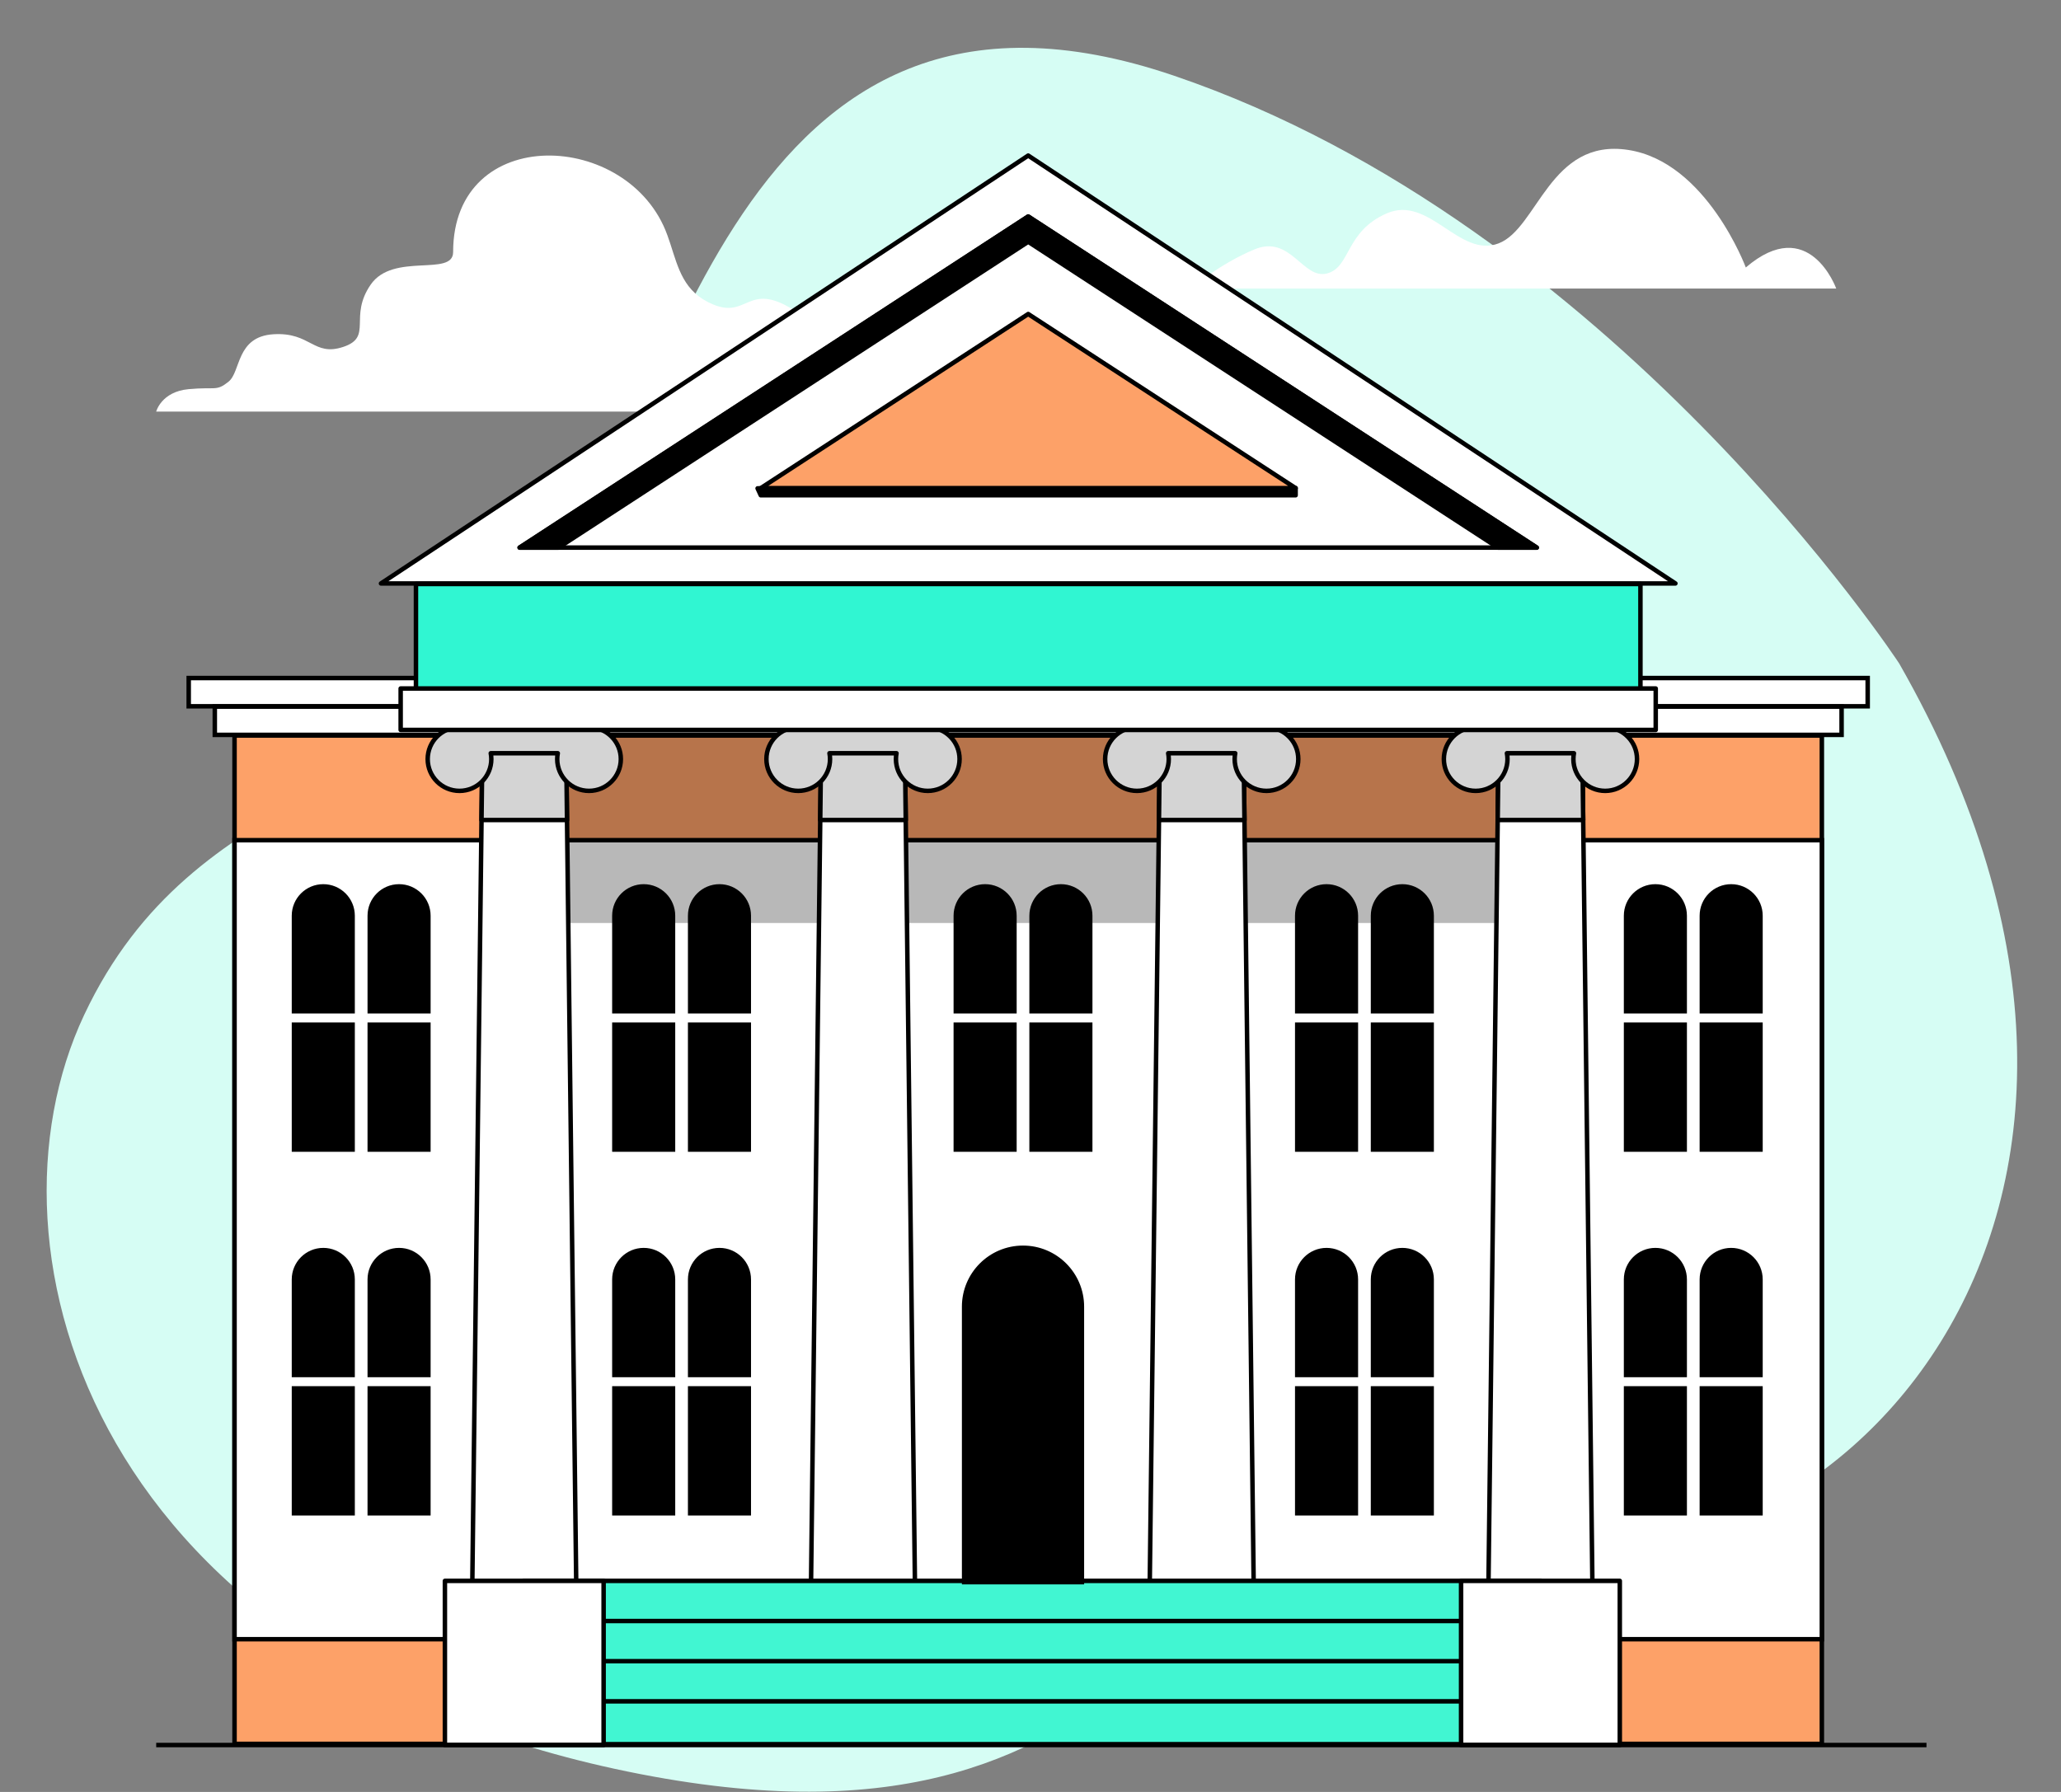 <?xml version="1.0" encoding="UTF-8" standalone="no"?>
<!DOCTYPE svg PUBLIC "-//W3C//DTD SVG 1.1//EN" "http://www.w3.org/Graphics/SVG/1.1/DTD/svg11.dtd">
<svg width="100%" height="100%" viewBox="0 0 460 400" version="1.1" xmlns="http://www.w3.org/2000/svg" xmlns:xlink="http://www.w3.org/1999/xlink" xml:space="preserve" xmlns:serif="http://www.serif.com/" style="fill-rule:evenodd;clip-rule:evenodd;stroke-miterlimit:10;">
    <rect x="0" y="0" width="460" height="400" fill="#808080" stroke="none"/>
    <rect id="Plan-de-travail5" serif:id="Plan de travail5" x="0" y="0" width="460" height="400" style="fill:none;"/>
    <path d="M423.888,148.107c-0,-0 -64.046,-97.911 -161.844,-131.205c-97.798,-33.293 -112.197,75.699 -140.001,118.706c-27.803,43.008 -78.444,38.21 -103.267,90.965c-24.823,52.756 2.483,145.827 124.114,169.441c121.631,23.613 114.189,-67.36 189.647,-50.692c75.458,16.668 162.347,-72.914 91.351,-197.215Z" style="fill:#d6fdf4;fill-rule:nonzero;"/>
    <path d="M149.606,54.397c-0.207,-0.639 -0.423,-1.277 -0.648,-1.878c-8.451,-23.531 -47.823,-25.156 -47.823,3.756c0,5.568 -13.371,-0 -18.385,7.24c-5.014,7.239 0.563,11.69 -6.122,13.915c-6.686,2.226 -7.24,-3.333 -15.597,-2.817c-8.357,0.517 -7.239,8.357 -10.019,10.583c-2.779,2.225 -2.817,1.108 -8.911,1.671c-6.094,0.564 -7.239,5.005 -7.239,5.005l146.482,-0c-0,-0 5.559,-16.686 -4.47,-22.846c-10.028,-6.159 -10.019,2.226 -17.841,-1.117c-6.422,-2.723 -7.624,-7.963 -9.427,-13.512Z" style="fill:#fff;fill-rule:nonzero;"/>
    <g id="freepik--Leaves--inject-207">
        <path d="M389.651,59.708c0,0 -8.746,-23.548 -26.239,-26.239c-17.492,-2.69 -20.184,17.493 -28.93,20.857c-8.746,3.364 -15.474,-10.764 -24.893,-6.728c-9.419,4.037 -8.073,12.11 -13.456,13.456c-5.382,1.346 -8.074,-8.746 -16.148,-5.383c-8.072,3.365 -14.128,8.747 -14.128,8.747l143.978,-0c0,-0 -6.055,-16.82 -20.184,-4.71Z" style="fill:#fff;fill-rule:nonzero;"/>
        <rect x="42.119" y="151.352" width="374.735" height="6.306" style="fill:#fff;stroke:#000;stroke-width:1px;"/>
        <rect x="47.942" y="157.733" width="363.087" height="6.306" style="fill:#fff;stroke:#000;stroke-width:1px;"/>
        <rect x="52.347" y="164.184" width="354.277" height="225.091" style="fill:#fda168;stroke:#000;stroke-width:1px;"/>
        <rect x="52.347" y="187.549" width="354.277" height="178.361" style="fill:#fff;stroke:#000;stroke-width:1px;"/>
        <g opacity="0.28">
            <rect x="111.324" y="154.782" width="239.584" height="51.251"/>
        </g>
        <path d="M229.486,34.723l-144.453,95.517l288.906,-0l-144.453,-95.517Z" style="fill:#fff;fill-rule:nonzero;stroke:#000;stroke-width:1px;stroke-linecap:round;stroke-linejoin:round;"/>
        <path d="M229.486,48.323l-113.51,73.914l227.02,-0l-113.51,-73.914Z" style="fill:#fff;fill-rule:nonzero;stroke:#000;stroke-width:1px;stroke-linecap:round;stroke-linejoin:round;"/>
        <path d="M169.088,109.014l0.71,1.54l119.375,0l0,-1.595l-120.085,0.055Z" style="fill-rule:nonzero;stroke:#000;stroke-width:1px;stroke-linecap:round;stroke-linejoin:round;"/>
        <path d="M229.486,70.093l-59.688,38.867l119.375,-0l-59.687,-38.867Z" style="fill:#fda168;fill-rule:nonzero;stroke:#000;stroke-width:1px;stroke-linecap:round;stroke-linejoin:round;"/>
        <path d="M229.486,53.969l104.84,68.268l8.67,-0l-113.51,-73.914l-113.51,73.914l8.67,-0l104.84,-68.268Z" style="fill-rule:nonzero;stroke:#000;stroke-width:1px;stroke-linecap:round;stroke-linejoin:round;"/>
        <rect x="92.839" y="130.361" width="273.294" height="26.094" style="fill:#30f6d2;stroke:#000;stroke-width:1px;stroke-linecap:round;stroke-linejoin:round;"/>
        <path d="M128.671,358.613l-23.318,-0l2.332,-193.349l18.654,-0l2.332,193.349Z" style="fill:#fff;fill-rule:nonzero;stroke:#000;stroke-width:1px;stroke-linecap:round;stroke-linejoin:round;"/>
        <path d="M126.553,183.05l-0.214,-17.786l-18.654,-0l-0.215,17.786l19.083,0Z" style="fill:#d4d4d4;fill-rule:nonzero;stroke:#000;stroke-width:1px;stroke-linecap:round;stroke-linejoin:round;"/>
        <path d="M131.792,162.358l-0,-0.017l-29.235,0c-3.921,0 -7.1,3.18 -7.1,7.101c-0,3.922 3.179,7.1 7.1,7.1c3.921,0 7.101,-3.178 7.101,-7.1c-0,-0.445 -0.047,-0.88 -0.125,-1.302l14.958,-0c-0.079,0.422 -0.125,0.857 -0.125,1.302c0,3.922 3.179,7.1 7.1,7.1c3.922,0 7.101,-3.178 7.101,-7.1c0,-3.812 -3.006,-6.912 -6.775,-7.084Z" style="fill:#d4d4d4;fill-rule:nonzero;stroke:#000;stroke-width:1px;stroke-linecap:round;stroke-linejoin:round;"/>
        <path d="M204.271,358.613l-23.317,-0l2.331,-193.349l18.655,-0l2.331,193.349Z" style="fill:#fff;fill-rule:nonzero;stroke:#000;stroke-width:1px;stroke-linecap:round;stroke-linejoin:round;"/>
        <path d="M202.154,183.05l-0.214,-17.786l-18.655,-0l-0.214,17.786l19.083,0Z" style="fill:#d4d4d4;fill-rule:nonzero;stroke:#000;stroke-width:1px;stroke-linecap:round;stroke-linejoin:round;"/>
        <path d="M207.392,162.358l0,-0.017l-29.234,0c-3.922,0 -7.1,3.18 -7.1,7.101c-0,3.922 3.178,7.1 7.1,7.1c3.921,0 7.101,-3.178 7.101,-7.1c-0,-0.445 -0.047,-0.88 -0.126,-1.302l14.958,-0c-0.079,0.422 -0.125,0.857 -0.125,1.302c0,3.922 3.18,7.1 7.101,7.1c3.921,0 7.101,-3.178 7.101,-7.1c-0,-3.812 -3.006,-6.912 -6.776,-7.084Z" style="fill:#d4d4d4;fill-rule:nonzero;stroke:#000;stroke-width:1px;stroke-linecap:round;stroke-linejoin:round;"/>
        <path d="M279.872,358.613l-23.318,-0l2.332,-193.349l18.654,-0l2.332,193.349Z" style="fill:#fff;fill-rule:nonzero;stroke:#000;stroke-width:1px;stroke-linecap:round;stroke-linejoin:round;"/>
        <path d="M277.755,183.05l-0.215,-17.786l-18.654,-0l-0.214,17.786l19.083,0Z" style="fill:#d4d4d4;fill-rule:nonzero;stroke:#000;stroke-width:1px;stroke-linecap:round;stroke-linejoin:round;"/>
        <path d="M282.993,162.358l0,-0.017l-29.235,0c-3.921,0 -7.1,3.18 -7.1,7.101c0,3.922 3.179,7.1 7.1,7.1c3.922,0 7.101,-3.178 7.101,-7.1c0,-0.445 -0.046,-0.88 -0.125,-1.302l14.958,-0c-0.079,0.422 -0.124,0.857 -0.124,1.302c-0,3.922 3.178,7.1 7.1,7.1c3.921,0 7.101,-3.178 7.101,-7.1c-0,-3.812 -3.007,-6.912 -6.776,-7.084Z" style="fill:#d4d4d4;fill-rule:nonzero;stroke:#000;stroke-width:1px;stroke-linecap:round;stroke-linejoin:round;"/>
        <path d="M355.473,358.613l-23.318,-0l2.332,-193.349l18.654,-0l2.332,193.349Z" style="fill:#fff;fill-rule:nonzero;stroke:#000;stroke-width:1px;stroke-linecap:round;stroke-linejoin:round;"/>
        <path d="M353.356,183.05l-0.215,-17.786l-18.654,-0l-0.215,17.786l19.084,0Z" style="fill:#d4d4d4;fill-rule:nonzero;stroke:#000;stroke-width:1px;stroke-linecap:round;stroke-linejoin:round;"/>
        <path d="M358.594,162.358l-0,-0.017l-29.235,0c-3.921,0 -7.1,3.18 -7.1,7.101c0,3.922 3.179,7.1 7.1,7.1c3.921,0 7.101,-3.178 7.101,-7.1c-0,-0.445 -0.046,-0.88 -0.125,-1.302l14.958,-0c-0.079,0.422 -0.125,0.857 -0.125,1.302c0,3.922 3.179,7.1 7.1,7.1c3.922,0 7.101,-3.178 7.101,-7.1c0,-3.812 -3.006,-6.912 -6.775,-7.084Z" style="fill:#d4d4d4;fill-rule:nonzero;stroke:#000;stroke-width:1px;stroke-linecap:round;stroke-linejoin:round;"/>
        <rect x="89.424" y="153.688" width="280.123" height="9.248" style="fill:#fff;stroke:#000;stroke-width:1px;stroke-linecap:round;stroke-linejoin:round;"/>
        <path d="M150.206,225.737l-13.08,-0l0,-21.331c0,-3.612 2.928,-6.539 6.54,-6.539c3.612,-0 6.54,2.927 6.54,6.539l0,21.331Z" style="fill-rule:nonzero;stroke:#000;stroke-width:1px;"/>
        <path d="M167.121,225.737l-13.08,-0l-0,-21.331c-0,-3.612 2.928,-6.539 6.54,-6.539c3.612,-0 6.54,2.927 6.54,6.539l-0,21.331Z" style="fill-rule:nonzero;stroke:#000;stroke-width:1px;"/>
        <rect x="137.126" y="228.736" width="13.08" height="27.87" style="stroke:#000;stroke-width:1px;"/>
        <rect x="154.041" y="228.736" width="13.08" height="27.87" style="stroke:#000;stroke-width:1px;"/>
        <path d="M226.411,225.737l-13.08,-0l0,-21.331c0,-3.612 2.929,-6.539 6.54,-6.539c3.612,-0 6.54,2.927 6.54,6.539l0,21.331Z" style="fill-rule:nonzero;stroke:#000;stroke-width:1px;"/>
        <path d="M243.326,225.737l-13.08,-0l-0,-21.331c-0,-3.612 2.928,-6.539 6.54,-6.539c3.612,-0 6.54,2.927 6.54,6.539l-0,21.331Z" style="fill-rule:nonzero;stroke:#000;stroke-width:1px;"/>
        <rect x="213.331" y="228.736" width="13.08" height="27.87" style="stroke:#000;stroke-width:1px;"/>
        <rect x="230.245" y="228.736" width="13.08" height="27.87" style="stroke:#000;stroke-width:1px;"/>
        <path d="M302.617,225.737l-13.081,-0l0,-21.331c0,-3.612 2.929,-6.539 6.54,-6.539c3.613,-0 6.541,2.927 6.541,6.539l-0,21.331Z" style="fill-rule:nonzero;stroke:#000;stroke-width:1px;"/>
        <path d="M319.531,225.737l-13.08,-0l0,-21.331c0,-3.612 2.928,-6.539 6.54,-6.539c3.612,-0 6.54,2.927 6.54,6.539l0,21.331Z" style="fill-rule:nonzero;stroke:#000;stroke-width:1px;"/>
        <rect x="289.537" y="228.736" width="13.08" height="27.87" style="stroke:#000;stroke-width:1px;"/>
        <rect x="306.451" y="228.736" width="13.08" height="27.87" style="stroke:#000;stroke-width:1px;"/>
        <path d="M376.009,225.737l-13.08,-0l0,-21.331c0,-3.612 2.929,-6.539 6.54,-6.539c3.612,-0 6.54,2.927 6.54,6.539l0,21.331Z" style="fill-rule:nonzero;stroke:#000;stroke-width:1px;"/>
        <path d="M392.924,225.737l-13.08,-0l-0,-21.331c-0,-3.612 2.928,-6.539 6.54,-6.539c3.612,-0 6.54,2.927 6.54,6.539l0,21.331Z" style="fill-rule:nonzero;stroke:#000;stroke-width:1px;"/>
        <rect x="362.929" y="228.736" width="13.08" height="27.87" style="stroke:#000;stroke-width:1px;"/>
        <rect x="379.844" y="228.736" width="13.08" height="27.87" style="stroke:#000;stroke-width:1px;"/>
        <path d="M78.695,225.737l-13.08,-0l0,-21.331c0,-3.612 2.929,-6.539 6.54,-6.539c3.612,-0 6.54,2.927 6.54,6.539l0,21.331Z" style="fill-rule:nonzero;stroke:#000;stroke-width:1px;"/>
        <path d="M95.61,225.737l-13.08,-0l-0,-21.331c-0,-3.612 2.928,-6.539 6.54,-6.539c3.611,-0 6.54,2.927 6.54,6.539l-0,21.331Z" style="fill-rule:nonzero;stroke:#000;stroke-width:1px;"/>
        <rect x="65.616" y="228.736" width="13.08" height="27.87" style="stroke:#000;stroke-width:1px;"/>
        <rect x="82.53" y="228.736" width="13.08" height="27.87" style="stroke:#000;stroke-width:1px;"/>
    </g>
    <rect x="116.931" y="352.885" width="226.883" height="9.567" style="fill:#41f6d2;stroke:#000;stroke-width:1px;stroke-linecap:round;stroke-linejoin:round;"/>
    <rect x="116.931" y="361.85" width="226.883" height="9.567" style="fill:#41f6d2;stroke:#000;stroke-width:1px;stroke-linecap:round;stroke-linejoin:round;"/>
    <rect x="116.931" y="370.814" width="226.883" height="9.567" style="fill:#41f6d2;stroke:#000;stroke-width:1px;stroke-linecap:round;stroke-linejoin:round;"/>
    <rect x="116.931" y="379.778" width="226.883" height="9.567" style="fill:#41f6d2;stroke:#000;stroke-width:1px;stroke-linecap:round;stroke-linejoin:round;"/>
    <rect x="99.299" y="352.886" width="35.425" height="36.646" style="fill:#fff;stroke:#000;stroke-width:1px;stroke-linecap:round;stroke-linejoin:round;"/>
    <rect x="326.102" y="352.886" width="35.425" height="36.646" style="fill:#fff;stroke:#000;stroke-width:1px;stroke-linecap:round;stroke-linejoin:round;"/>
    <path d="M150.206,306.927l-13.08,-0l0,-21.331c0,-3.612 2.928,-6.539 6.54,-6.539c3.612,-0 6.54,2.927 6.54,6.539l0,21.331Z" style="fill-rule:nonzero;stroke:#000;stroke-width:1px;"/>
    <path d="M167.121,306.927l-13.08,-0l-0,-21.331c-0,-3.612 2.928,-6.539 6.54,-6.539c3.612,-0 6.54,2.927 6.54,6.539l-0,21.331Z" style="fill-rule:nonzero;stroke:#000;stroke-width:1px;"/>
    <rect x="137.126" y="309.926" width="13.08" height="27.87" style="stroke:#000;stroke-width:1px;"/>
    <rect x="154.041" y="309.926" width="13.08" height="27.87" style="stroke:#000;stroke-width:1px;"/>
    <path d="M78.695,306.927l-13.08,-0l0,-21.331c0,-3.612 2.929,-6.539 6.54,-6.539c3.612,-0 6.54,2.927 6.54,6.539l0,21.331Z" style="fill-rule:nonzero;stroke:#000;stroke-width:1px;"/>
    <path d="M95.61,306.927l-13.08,-0l-0,-21.331c-0,-3.612 2.928,-6.539 6.54,-6.539c3.611,-0 6.54,2.927 6.54,6.539l-0,21.331Z" style="fill-rule:nonzero;stroke:#000;stroke-width:1px;"/>
    <rect x="65.616" y="309.926" width="13.08" height="27.87" style="stroke:#000;stroke-width:1px;"/>
    <rect x="82.53" y="309.926" width="13.08" height="27.87" style="stroke:#000;stroke-width:1px;"/>
    <path d="M302.617,306.927l-13.081,-0l0,-21.331c0,-3.612 2.929,-6.539 6.54,-6.539c3.613,-0 6.541,2.927 6.541,6.539l-0,21.331Z" style="fill-rule:nonzero;stroke:#000;stroke-width:1px;"/>
    <path d="M319.531,306.927l-13.08,-0l0,-21.331c0,-3.612 2.928,-6.539 6.54,-6.539c3.612,-0 6.54,2.927 6.54,6.539l0,21.331Z" style="fill-rule:nonzero;stroke:#000;stroke-width:1px;"/>
    <rect x="289.537" y="309.926" width="13.08" height="27.87" style="stroke:#000;stroke-width:1px;"/>
    <rect x="306.451" y="309.926" width="13.08" height="27.87" style="stroke:#000;stroke-width:1px;"/>
    <path d="M376.009,306.927l-13.08,-0l0,-21.331c0,-3.612 2.929,-6.539 6.54,-6.539c3.612,-0 6.54,2.927 6.54,6.539l0,21.331Z" style="fill-rule:nonzero;stroke:#000;stroke-width:1px;"/>
    <path d="M392.924,306.927l-13.08,-0l-0,-21.331c-0,-3.612 2.928,-6.539 6.54,-6.539c3.612,-0 6.54,2.927 6.54,6.539l0,21.331Z" style="fill-rule:nonzero;stroke:#000;stroke-width:1px;"/>
    <rect x="362.929" y="309.926" width="13.08" height="27.87" style="stroke:#000;stroke-width:1px;"/>
    <rect x="379.844" y="309.926" width="13.08" height="27.87" style="stroke:#000;stroke-width:1px;"/>
    <path d="M228.329,278.541c-7.257,0 -13.14,5.883 -13.14,13.14l0,61.491l26.28,0l-0,-61.491c-0,-7.257 -5.883,-13.14 -13.14,-13.14" style="fill-rule:nonzero;"/>
    <path d="M228.329,278.541c-7.257,0 -13.14,5.883 -13.14,13.14l0,61.491l26.28,0l-0,-61.491c-0,-7.257 -5.883,-13.14 -13.14,-13.14Z" style="fill:none;fill-rule:nonzero;stroke:#000;stroke-width:1px;"/>
    <path d="M34.862,389.532l395.115,0" style="fill:none;fill-rule:nonzero;stroke:#000;stroke-width:1px;"/>
</svg>
